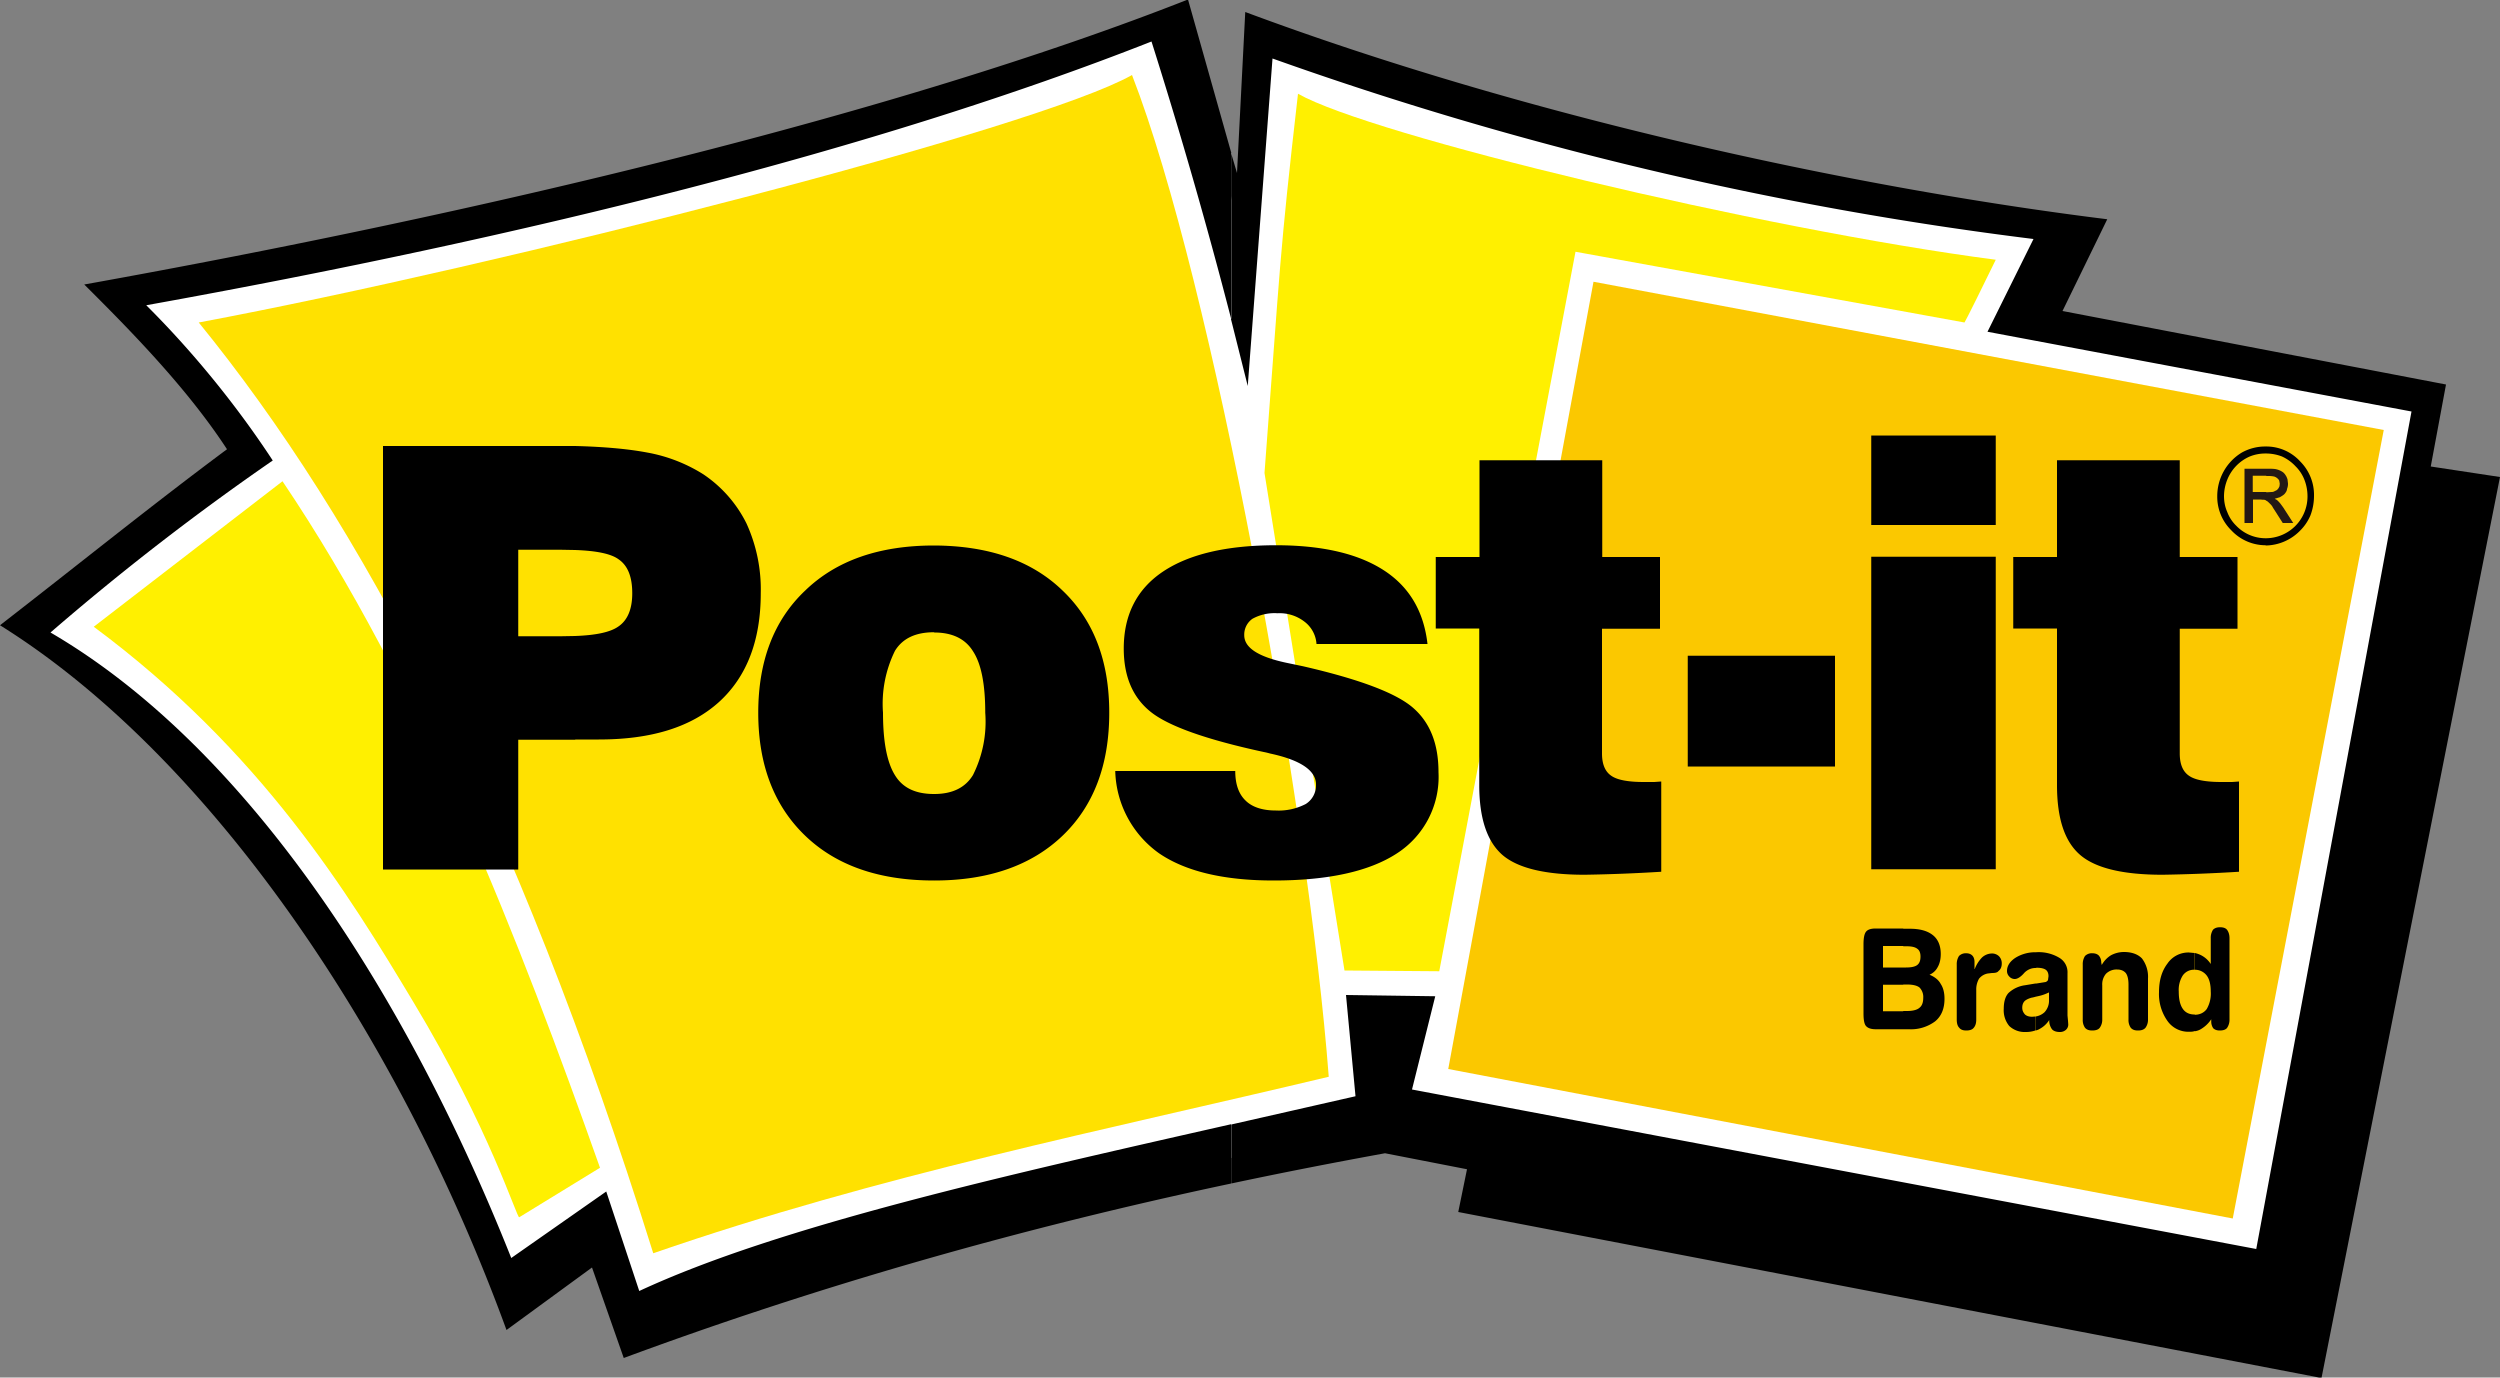 <svg xmlns="http://www.w3.org/2000/svg" viewBox="0 0 10 5.51"><rect x="0" y="0" width="10" height="5.51" fill="#808080" stroke="none"/><path fill-rule="evenodd" clip-rule="evenodd" fill="#FFF" d="M8.119 1.283l1.601.322-.631 3.482c-.665-.015-3.717-.774-3.531-.609-.899.214-2.112.52-3.016.832-.064-.204-.06-.191-.131-.389l-.362.26c-.009.006-.274-.722-.579-1.23A5.081 5.081 0 00.119 2.493l.898-.684c-.191-.311-.334-.407-.507-.62C1.725.962 4.24.356 4.672.086c.165.284.195.452.315.971.024-.351-.004-.423.049-.896.291.166 2.305.669 3.247.793-.03.059-.116.17-.164.329z"/><path fill="#231815" d="M9.063 2.001z"/><path fill-rule="evenodd" clip-rule="evenodd" d="M4.948.692l.033-.644c1.097.409 2.394.698 3.448.829l-.179.367 1.534.294-.061.328.277.042-.714 3.604-3.453-.664.035-.171-.328-.064c-.208.038-.413.078-.615.121v-.236l.497-.113-.038-.405.357.005-.093.373 3.377.638.621-3.35-1.696-.319.184-.371A14.3 14.3 0 015.09.234l-.099 1.31-.067-.267V.611l.024.081zm-.023 4.042c-.845.179-1.655.411-2.43.698l-.127-.362-.342.25C1.596 4.141.842 3.026 0 2.501c.334-.259.608-.481.908-.704-.16-.245-.386-.475-.571-.659C1.928.852 3.588.456 4.752-.002l.173.613v.666A21.392 21.392 0 004.606.166C3.504.6 2.09.95.585 1.221c.175.174.354.389.506.621a10.29 10.29 0 00-.889.688c.782.456 1.42 1.437 1.843 2.502l.38-.266.132.398c.559-.26 1.463-.462 2.367-.667v.237z"/><path fill-rule="evenodd" clip-rule="evenodd" fill="#FBC800" d="M6.374 1.127l3.161.593-.604 3.154-3.138-.598z"/><path fill-rule="evenodd" clip-rule="evenodd" fill="#FFE100" d="M.795 1.29C2.01 1.062 4.154.513 4.528.3c.321.825.705 2.933.787 4.007-.9.215-1.798.393-2.702.706C2.061 3.25 1.441 2.083.795 1.29z"/><path fill-rule="evenodd" clip-rule="evenodd" fill="#FFF000" d="M1.13 1.925l-.755.582c.671.498 1.018 1.067 1.279 1.502.306.508.414.866.423.86l.323-.198c-.319-.9-.715-1.923-1.27-2.746zM7.983 1.039C7.042.916 5.484.541 5.192.375c-.076.661-.07.68-.134 1.517l.32 1.99.379.003.545-2.878 1.556.283c.001.001.084-.166.125-.251z"/><path d="M2.3 2.544c.083-.003.14-.015.172-.037.038-.025.057-.07.057-.134 0-.066-.018-.111-.055-.136-.03-.022-.088-.034-.174-.037v-.416c.118.003.214.012.288.026a.63.63 0 01.225.087.509.509 0 01.173.197.634.634 0 01.057.279c0 .189-.056.334-.167.435-.112.101-.271.15-.481.15H2.3v-.414zm-.227.001h.173l.055-.001v.415h-.228v.519h-.541V1.784H2.3V2.2l-.055-.001h-.172v.346zM3.737 3.176c.072 0 .124-.025.155-.076a.475.475 0 00.049-.249c0-.114-.016-.196-.049-.246-.031-.05-.083-.075-.155-.075v-.348c.217.001.389.06.513.18.125.119.187.282.187.489 0 .208-.062.373-.188.493-.124.118-.295.178-.512.178v-.346zm-.205-.325c0 .116.016.199.048.25.031.051.083.075.156.075h.001v.346h-.001c-.218 0-.39-.059-.515-.179s-.188-.284-.188-.492c0-.206.062-.37.188-.489.124-.12.296-.18.515-.18h.001v.347h-.001c-.073 0-.125.024-.156.074a.48.48 0 00-.048.248zM4.461 3.084h.48c0 .053.014.092.041.118.026.026.067.04.121.04a.235.235 0 00.12-.026.088.088 0 00.041-.078c0-.056-.062-.098-.184-.124a.277.277 0 00-.025-.006c-.231-.05-.383-.104-.454-.162-.07-.057-.106-.14-.106-.252 0-.134.052-.237.156-.307.104-.07.255-.106.453-.106.186 0 .329.034.431.1.102.066.16.164.175.295h-.444a.122.122 0 00-.049-.09.163.163 0 00-.107-.033.183.183 0 00-.1.022.077.077 0 00-.033.066c0 .05.056.086.168.11l.067.014c.226.052.372.107.44.166s.102.144.102.258a.364.364 0 01-.167.325c-.111.072-.275.108-.493.108-.2 0-.353-.037-.458-.109a.417.417 0 01-.175-.329zM6.408 3.014c0 .042.012.072.037.089.024.017.068.025.13.025h.042l.028-.002v.361a6.619 6.619 0 01-.306.012c-.157 0-.267-.026-.329-.079-.062-.054-.093-.147-.093-.28v-.626h-.174v-.286h.175v-.387h.491v.387h.231v.287h-.232v.499zM6.751 2.623h.589v.443h-.589zM7.485 2.1v-.358h.498V2.1h-.498zm0 1.377v-1.25h.498v1.25h-.498zM8.719 3.014c0 .042.012.072.037.089.024.017.068.025.13.025h.042l.028-.002v.361a6.619 6.619 0 01-.306.012c-.157 0-.267-.026-.329-.079-.063-.054-.093-.147-.093-.28v-.626h-.175v-.286h.175v-.387h.491v.387h.231v.287h-.231v.499zM7.613 4.044h.015c.022 0 .04-.004.05-.013.01-.008.015-.021.015-.04a.054.054 0 00-.015-.041c-.01-.008-.027-.012-.051-.012h-.014V3.87h.011c.02 0 .036-.003.045-.01.009-.007.013-.018.013-.034 0-.014-.004-.025-.013-.031-.009-.007-.023-.01-.045-.01h-.011v-.07h.027c.041 0 .071.009.092.026s.031.043.031.075c0 .02-.004.038-.012.052a.067.067 0 01-.033.031c.02.008.036.02.045.037.01.015.015.035.015.059 0 .039-.012.069-.037.09a.162.162 0 01-.106.032h-.022v-.073zm-.081-.105v.106h.081v.072h-.11c-.018 0-.031-.004-.039-.013-.007-.008-.01-.025-.01-.05v-.277c0-.024.003-.041.01-.05.007-.009.02-.013.039-.013h.11v.07h-.081v.086h.081v.069h-.081zM7.899 3.876a.135.135 0 01.029-.046.06.06 0 01.038-.016.04.04 0 01.03.011.04.04 0 01.011.03.041.041 0 01-.003.016.03.03 0 01-.01.013c-.004.006-.013.008-.026.008l-.017.002a.058.058 0 00-.035.021.086.086 0 00-.011.045v.118c0 .014-.003.025-.01.033-.006.008-.017.011-.03.011-.012 0-.022-.003-.028-.011-.007-.007-.01-.018-.01-.033v-.22a.06.06 0 01.009-.034.038.038 0 01.028-.011c.011 0 .019.003.025.009s.009.015.009.026V3.876zM8.195 3.97a.175.175 0 01-.044.015l-.009.002v-.053h.004l.037-.006c.004-.002.007-.004.009-.008l.002-.015c0-.012-.004-.021-.011-.026s-.019-.008-.036-.008l-.005.001v-.063h.002a.16.16 0 01.093.022.067.067 0 01.033.062v.169l.002.021.001.014a.028.028 0 01-.009.022.035.035 0 01-.025.009c-.014 0-.025-.004-.031-.011a.058.058 0 01-.011-.037.104.104 0 01-.039.036.044.044 0 01-.016.006v-.056a.067.067 0 00.036-.017.068.068 0 00.018-.05V3.97zm-.053.017a.13.13 0 01-.017.004c-.013.004-.023.009-.028.015s-.008.014-.008.025.004.019.011.027c.007.006.016.009.029.009l.012-.001v.056a.112.112 0 01-.038.006.09.09 0 01-.066-.024.099.099 0 01-.022-.069c0-.027.006-.049.019-.063a.12.12 0 01.066-.031l.042-.007v.053zm0-.178v.063a.058.058 0 00-.019.003.064.064 0 00-.029.02c-.013.014-.025.021-.035.021a.029.029 0 01-.022-.01.031.031 0 01-.009-.022c0-.02.011-.038.034-.053a.15.15 0 01.08-.022zM8.409 4.078a.054.054 0 01-.01.033c-.006.008-.017.011-.03.011-.013 0-.022-.003-.029-.011a.054.054 0 01-.009-.033v-.22a.06.06 0 01.009-.034.038.038 0 01.029-.011c.011 0 .02.003.026.009.006.007.01.016.01.028l.002.01a.106.106 0 01.037-.039.111.111 0 01.052-.013c.031 0 .056.009.072.026a.121.121 0 01.024.08v.164a.054.054 0 01-.01.033c-.007.008-.017.011-.03.011-.013 0-.022-.003-.029-.011a.054.054 0 01-.009-.033v-.14c0-.021-.004-.037-.011-.046-.008-.009-.019-.014-.035-.014a.06.06 0 00-.044.017.065.065 0 00-.015.046v.137zM8.779 4.059c.02 0 .037-.008.048-.023a.123.123 0 00.016-.07c0-.027-.005-.05-.017-.065a.059.059 0 00-.047-.022v-.067a.1.1 0 01.064.044v-.103a.06.06 0 01.009-.034c.007-.007.016-.01.028-.01.013 0 .022.003.028.01.006.008.01.019.01.034v.325a.057.057 0 01-.01.034c-.006.007-.016.01-.029.01-.011 0-.02-.003-.026-.009a.046.046 0 01-.008-.027v-.009a.127.127 0 01-.039.038.063.063 0 01-.027.01v-.066zm-.001-.18a.054.054 0 00-.047.023.108.108 0 00-.016.064c0 .03.005.053.016.069.01.015.026.023.047.023h.001v.066c-.007.003-.015.003-.022.003a.102.102 0 01-.087-.043.185.185 0 01-.034-.115c0-.047.011-.085.034-.115a.101.101 0 01.086-.044l.022.002v.067z"/><path fill-rule="evenodd" clip-rule="evenodd" d="M9.063 1.786a.183.183 0 01.138.06.189.189 0 01.055.138.22.22 0 01-.014.077.191.191 0 01-.043.063.196.196 0 01-.136.058v-.029a.167.167 0 00.167-.166.181.181 0 00-.012-.067.154.154 0 00-.036-.055.17.17 0 00-.054-.039.178.178 0 00-.065-.012v-.028zm-.001 0h.001v.028a.166.166 0 00-.064.012.17.17 0 00-.09.093.18.18 0 00-.013.065c0 .022.004.044.013.064a.15.15 0 00.036.055.163.163 0 00.117.05h.001v.028h-.001a.188.188 0 01-.137-.06.188.188 0 01-.056-.137.204.204 0 01.097-.173.191.191 0 01.096-.025z"/><path fill="#231815" d="M9.063 2.001zM9.065 1.875h.01a.2.2 0 01.025.001.078.078 0 01.032.013.047.047 0 01.011.013c.003.004.005.01.007.015l.002.017a.054.054 0 01-.004.022c0 .007-.005.014-.01.02-.005.005-.012.009-.019.013l-.02.006.003.002a.022.022 0 01.008.005.154.154 0 01.012.013l.011.015.038.059.002.003h-.042l-.028-.044-.011-.017a.048.048 0 00-.009-.013l-.008-.008-.007-.006-.003-.001v-.034h.004l.017-.001a.021.021 0 00.012-.003l.01-.005.006-.007.004-.008v-.001l.001-.009-.002-.012a.025.025 0 00-.008-.01.032.032 0 00-.013-.007.103.103 0 00-.02-.002h-.011v-.029zm-.087.218v-.218h.087v.028h-.054v.065h.054v.035l-.002-.002-.006-.002h-.006l-.009-.001h-.03v.094h-.034z"/></svg>